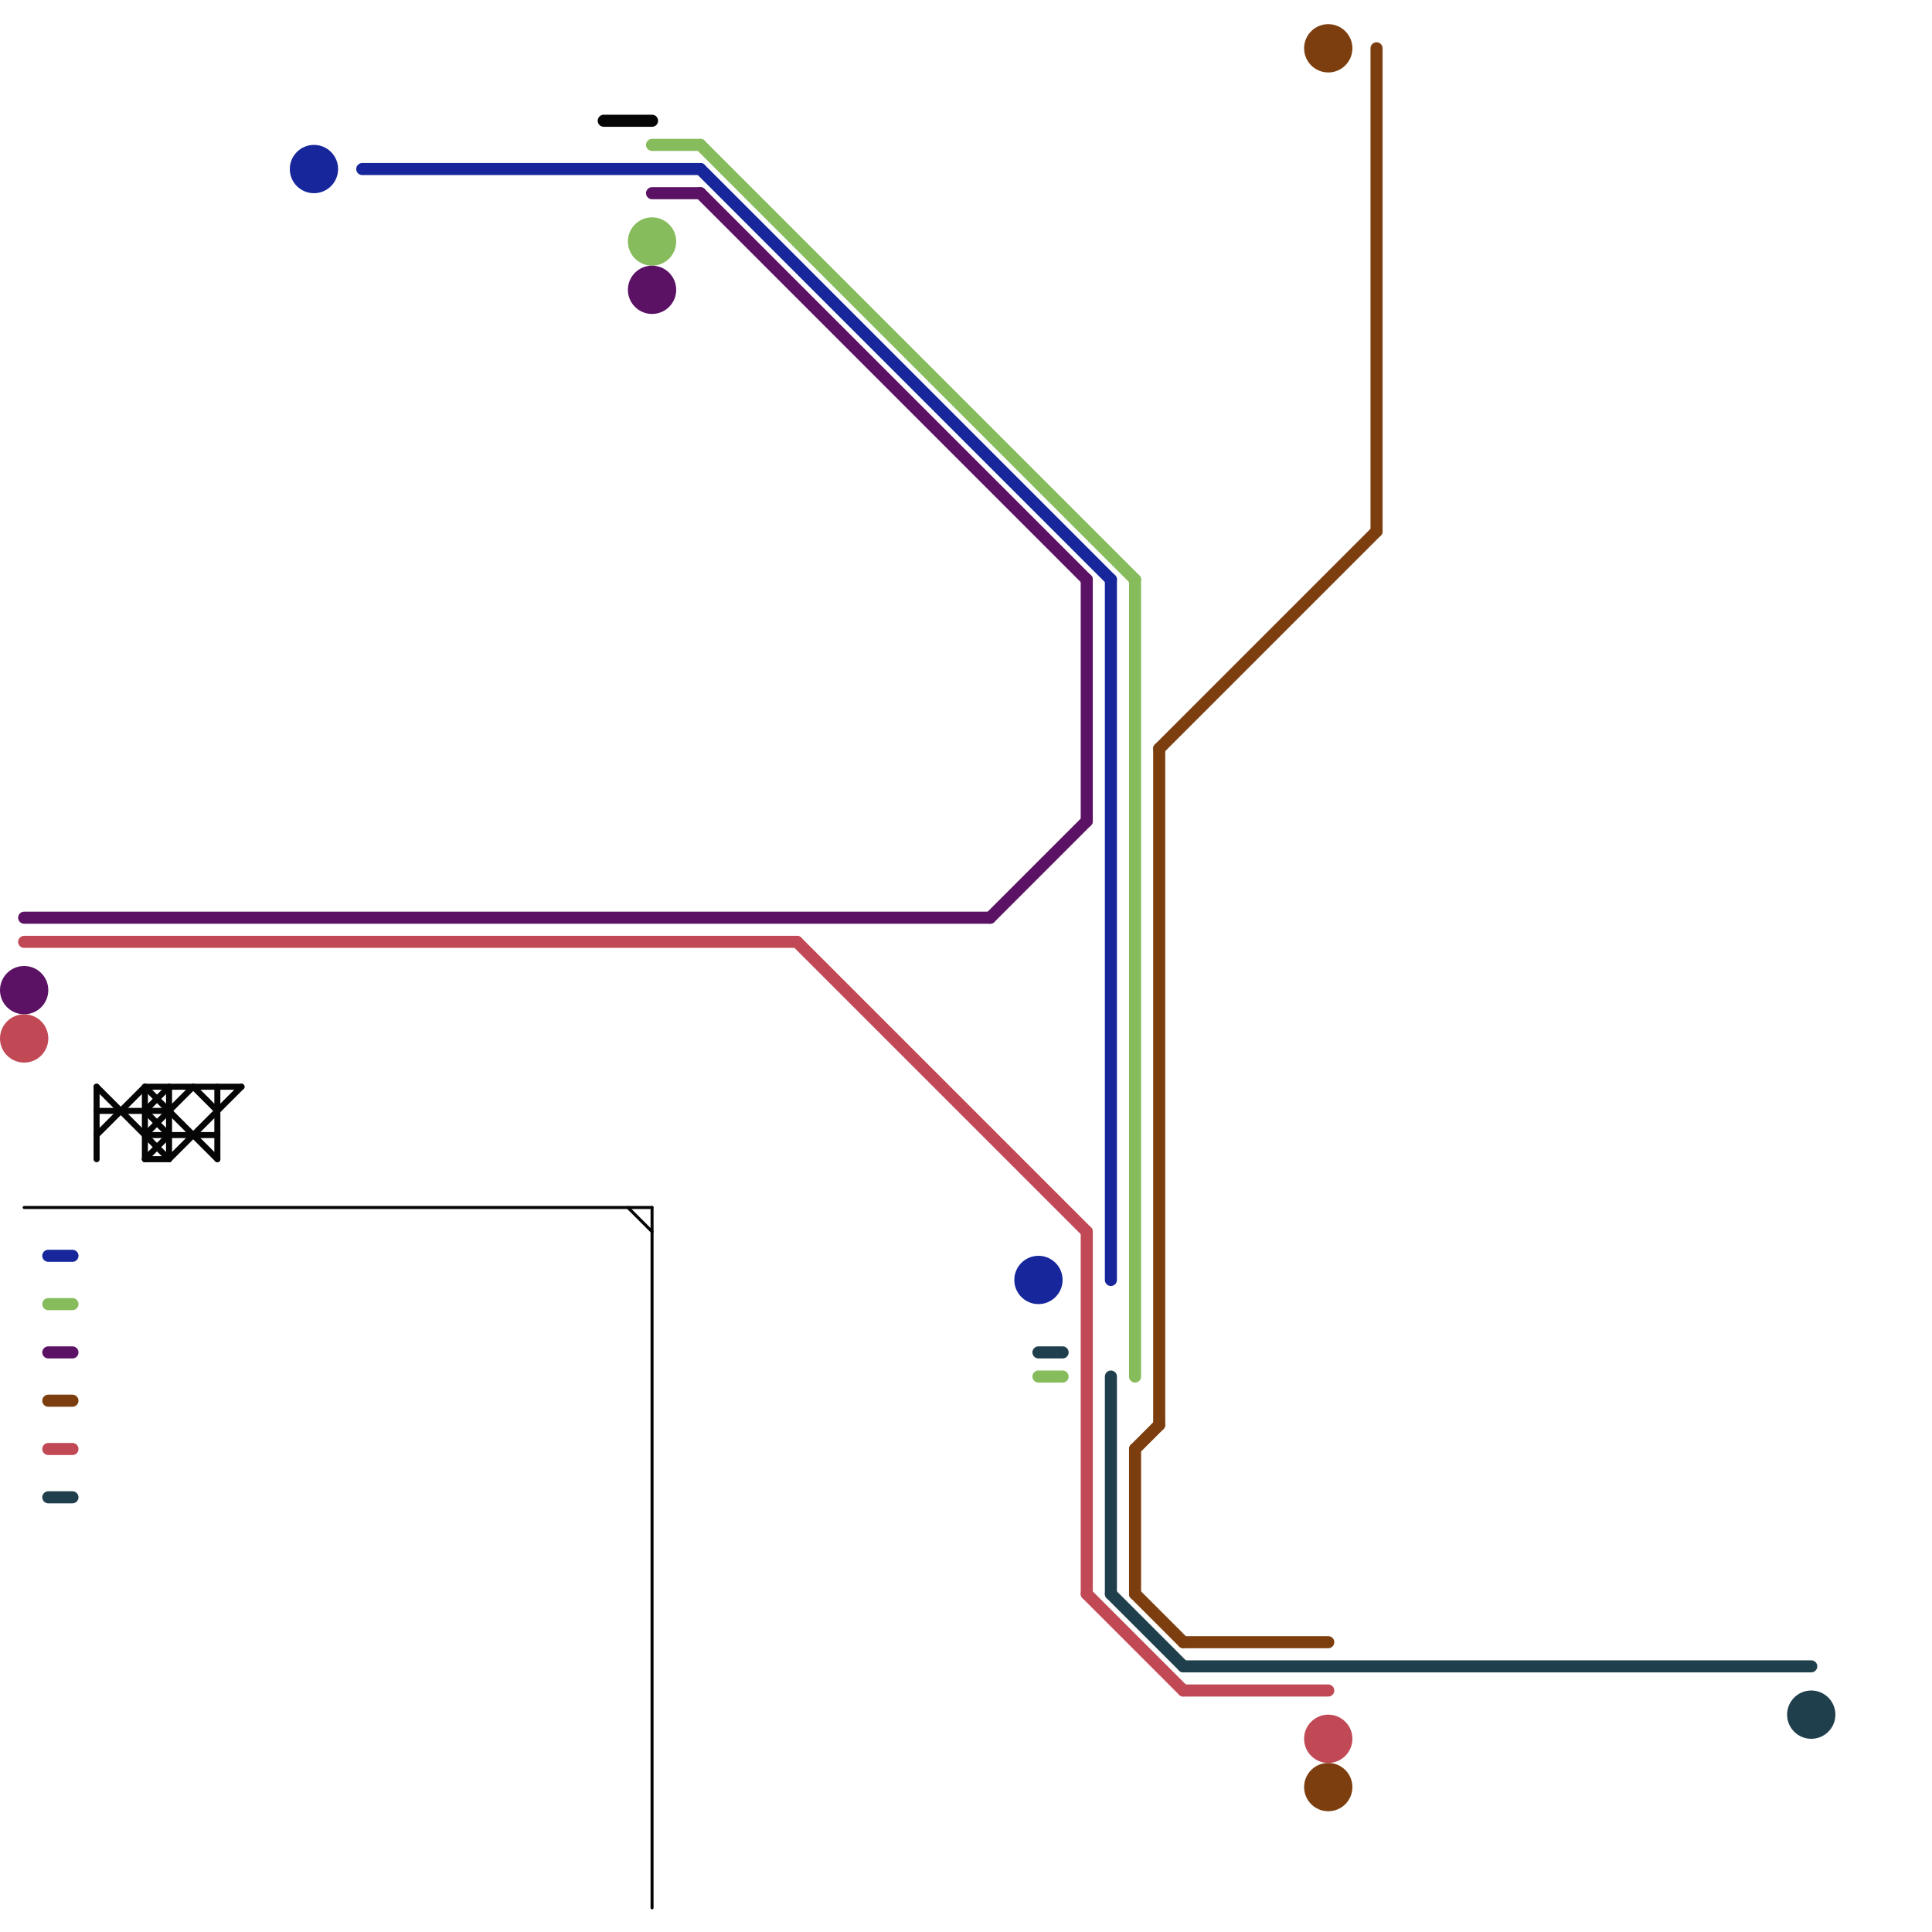 
<svg version="1.1" xmlns="http://www.w3.org/2000/svg" viewBox="0 0 80 80">
<style>text { font: 1px Helvetica; font-weight: 600; white-space: pre; dominant-baseline: central; } line { stroke-width: 0.5; fill: none; stroke-linecap: round; stroke-linejoin: round; } .c0 { stroke: #17279b } .c1 { stroke: #87bc5c } .c2 { stroke: #5b1164 } .c3 { stroke: #7c3e0e } .c4 { stroke: #c14955 } .c5 { stroke: #1f3f4c } .c6 { stroke: #050505 } .w3 { stroke-width: .5; }.w5 { stroke-width: .125; }.w4 { stroke-width: .25; }</style><defs><g id="ct-xf"><circle r="0.5" fill="#fff" stroke="#000" stroke-width="0.2"/></g><g id="ct"><circle r="0.5" fill="#fff" stroke="#000" stroke-width="0.1"/></g><g id="cmd-17279b"><circle r="0.5" fill="#17279b"/><circle r="0.25" fill="#fff"/></g><g id="cmd-87bc5c"><circle r="0.5" fill="#87bc5c"/><circle r="0.25" fill="#fff"/></g><g id="cmd-5b1164"><circle r="0.5" fill="#5b1164"/><circle r="0.25" fill="#fff"/></g><g id="cmd-7c3e0e"><circle r="0.5" fill="#7c3e0e"/><circle r="0.25" fill="#fff"/></g><g id="cmd-c14955"><circle r="0.5" fill="#c14955"/><circle r="0.25" fill="#fff"/></g><g id="cmd-1f3f4c"><circle r="0.5" fill="#1f3f4c"/><circle r="0.25" fill="#fff"/></g><g id="clg-050505"><circle r="0.6" fill="#050505"/><circle r="0.3" fill="#fff"/></g></defs><line class="c0 " x1="29" y1="7" x2="46" y2="24"/><line class="c0 " x1="2" y1="52" x2="3" y2="52"/><line class="c0 " x1="15" y1="7" x2="29" y2="7"/><line class="c0 " x1="46" y1="24" x2="46" y2="53"/><circle cx="43" cy="53" r="1" fill="#17279b" /><circle cx="13" cy="7" r="1" fill="#17279b" /><line class="c1 " x1="29" y1="6" x2="47" y2="24"/><line class="c1 " x1="43" y1="57" x2="44" y2="57"/><line class="c1 " x1="27" y1="6" x2="29" y2="6"/><line class="c1 " x1="47" y1="24" x2="47" y2="57"/><line class="c1 " x1="2" y1="54" x2="3" y2="54"/><circle cx="27" cy="10" r="1" fill="#87bc5c" /><line class="c2 " x1="41" y1="38" x2="45" y2="34"/><line class="c2 " x1="2" y1="56" x2="3" y2="56"/><line class="c2 " x1="29" y1="8" x2="45" y2="24"/><line class="c2 " x1="1" y1="38" x2="41" y2="38"/><line class="c2 " x1="45" y1="24" x2="45" y2="34"/><line class="c2 " x1="27" y1="8" x2="29" y2="8"/><circle cx="1" cy="41" r="1" fill="#5b1164" /><circle cx="27" cy="12" r="1" fill="#5b1164" /><line class="c3 " x1="2" y1="58" x2="3" y2="58"/><line class="c3 " x1="48" y1="31" x2="48" y2="59"/><line class="c3 " x1="48" y1="31" x2="57" y2="22"/><line class="c3 " x1="49" y1="68" x2="55" y2="68"/><line class="c3 " x1="47" y1="60" x2="47" y2="66"/><line class="c3 " x1="47" y1="60" x2="48" y2="59"/><line class="c3 " x1="57" y1="2" x2="57" y2="22"/><line class="c3 " x1="47" y1="66" x2="49" y2="68"/><circle cx="55" cy="74" r="1" fill="#7c3e0e" /><circle cx="55" cy="2" r="1" fill="#7c3e0e" /><line class="c4 " x1="2" y1="60" x2="3" y2="60"/><line class="c4 " x1="33" y1="39" x2="45" y2="51"/><line class="c4 " x1="1" y1="39" x2="33" y2="39"/><line class="c4 " x1="49" y1="70" x2="55" y2="70"/><line class="c4 " x1="45" y1="51" x2="45" y2="66"/><line class="c4 " x1="45" y1="66" x2="49" y2="70"/><circle cx="1" cy="43" r="1" fill="#c14955" /><circle cx="55" cy="72" r="1" fill="#c14955" /><line class="c5 " x1="49" y1="69" x2="75" y2="69"/><line class="c5 " x1="2" y1="62" x2="3" y2="62"/><line class="c5 " x1="46" y1="57" x2="46" y2="66"/><line class="c5 " x1="43" y1="56" x2="44" y2="56"/><line class="c5 " x1="46" y1="66" x2="49" y2="69"/><circle cx="75" cy="71" r="1" fill="#1f3f4c" /><line class="c6 " x1="25" y1="5" x2="27" y2="5"/><line class="c6 w5" x1="1" y1="50" x2="27" y2="50"/><line class="c6 w5" x1="27" y1="50" x2="27" y2="79"/><line class="c6 w5" x1="26" y1="50" x2="27" y2="51"/><line class="c6 w4" x1="4" y1="47" x2="6" y2="45"/><line class="c6 w4" x1="6" y1="48" x2="7" y2="48"/><line class="c6 w4" x1="6" y1="46" x2="7" y2="45"/><line class="c6 w4" x1="6" y1="47" x2="9" y2="47"/><line class="c6 w4" x1="4" y1="45" x2="4" y2="48"/><line class="c6 w4" x1="6" y1="47" x2="8" y2="45"/><line class="c6 w4" x1="6" y1="48" x2="7" y2="47"/><line class="c6 w4" x1="8" y1="45" x2="9" y2="46"/><line class="c6 w4" x1="9" y1="45" x2="9" y2="48"/><line class="c6 w4" x1="4" y1="45" x2="7" y2="48"/><line class="c6 w4" x1="6" y1="46" x2="7" y2="47"/><line class="c6 w4" x1="4" y1="46" x2="7" y2="46"/><line class="c6 w4" x1="6" y1="45" x2="10" y2="45"/><line class="c6 w4" x1="6" y1="45" x2="6" y2="48"/><line class="c6 w4" x1="7" y1="48" x2="10" y2="45"/><line class="c6 w4" x1="7" y1="45" x2="7" y2="48"/><line class="c6 w4" x1="6" y1="45" x2="9" y2="48"/>
</svg>
